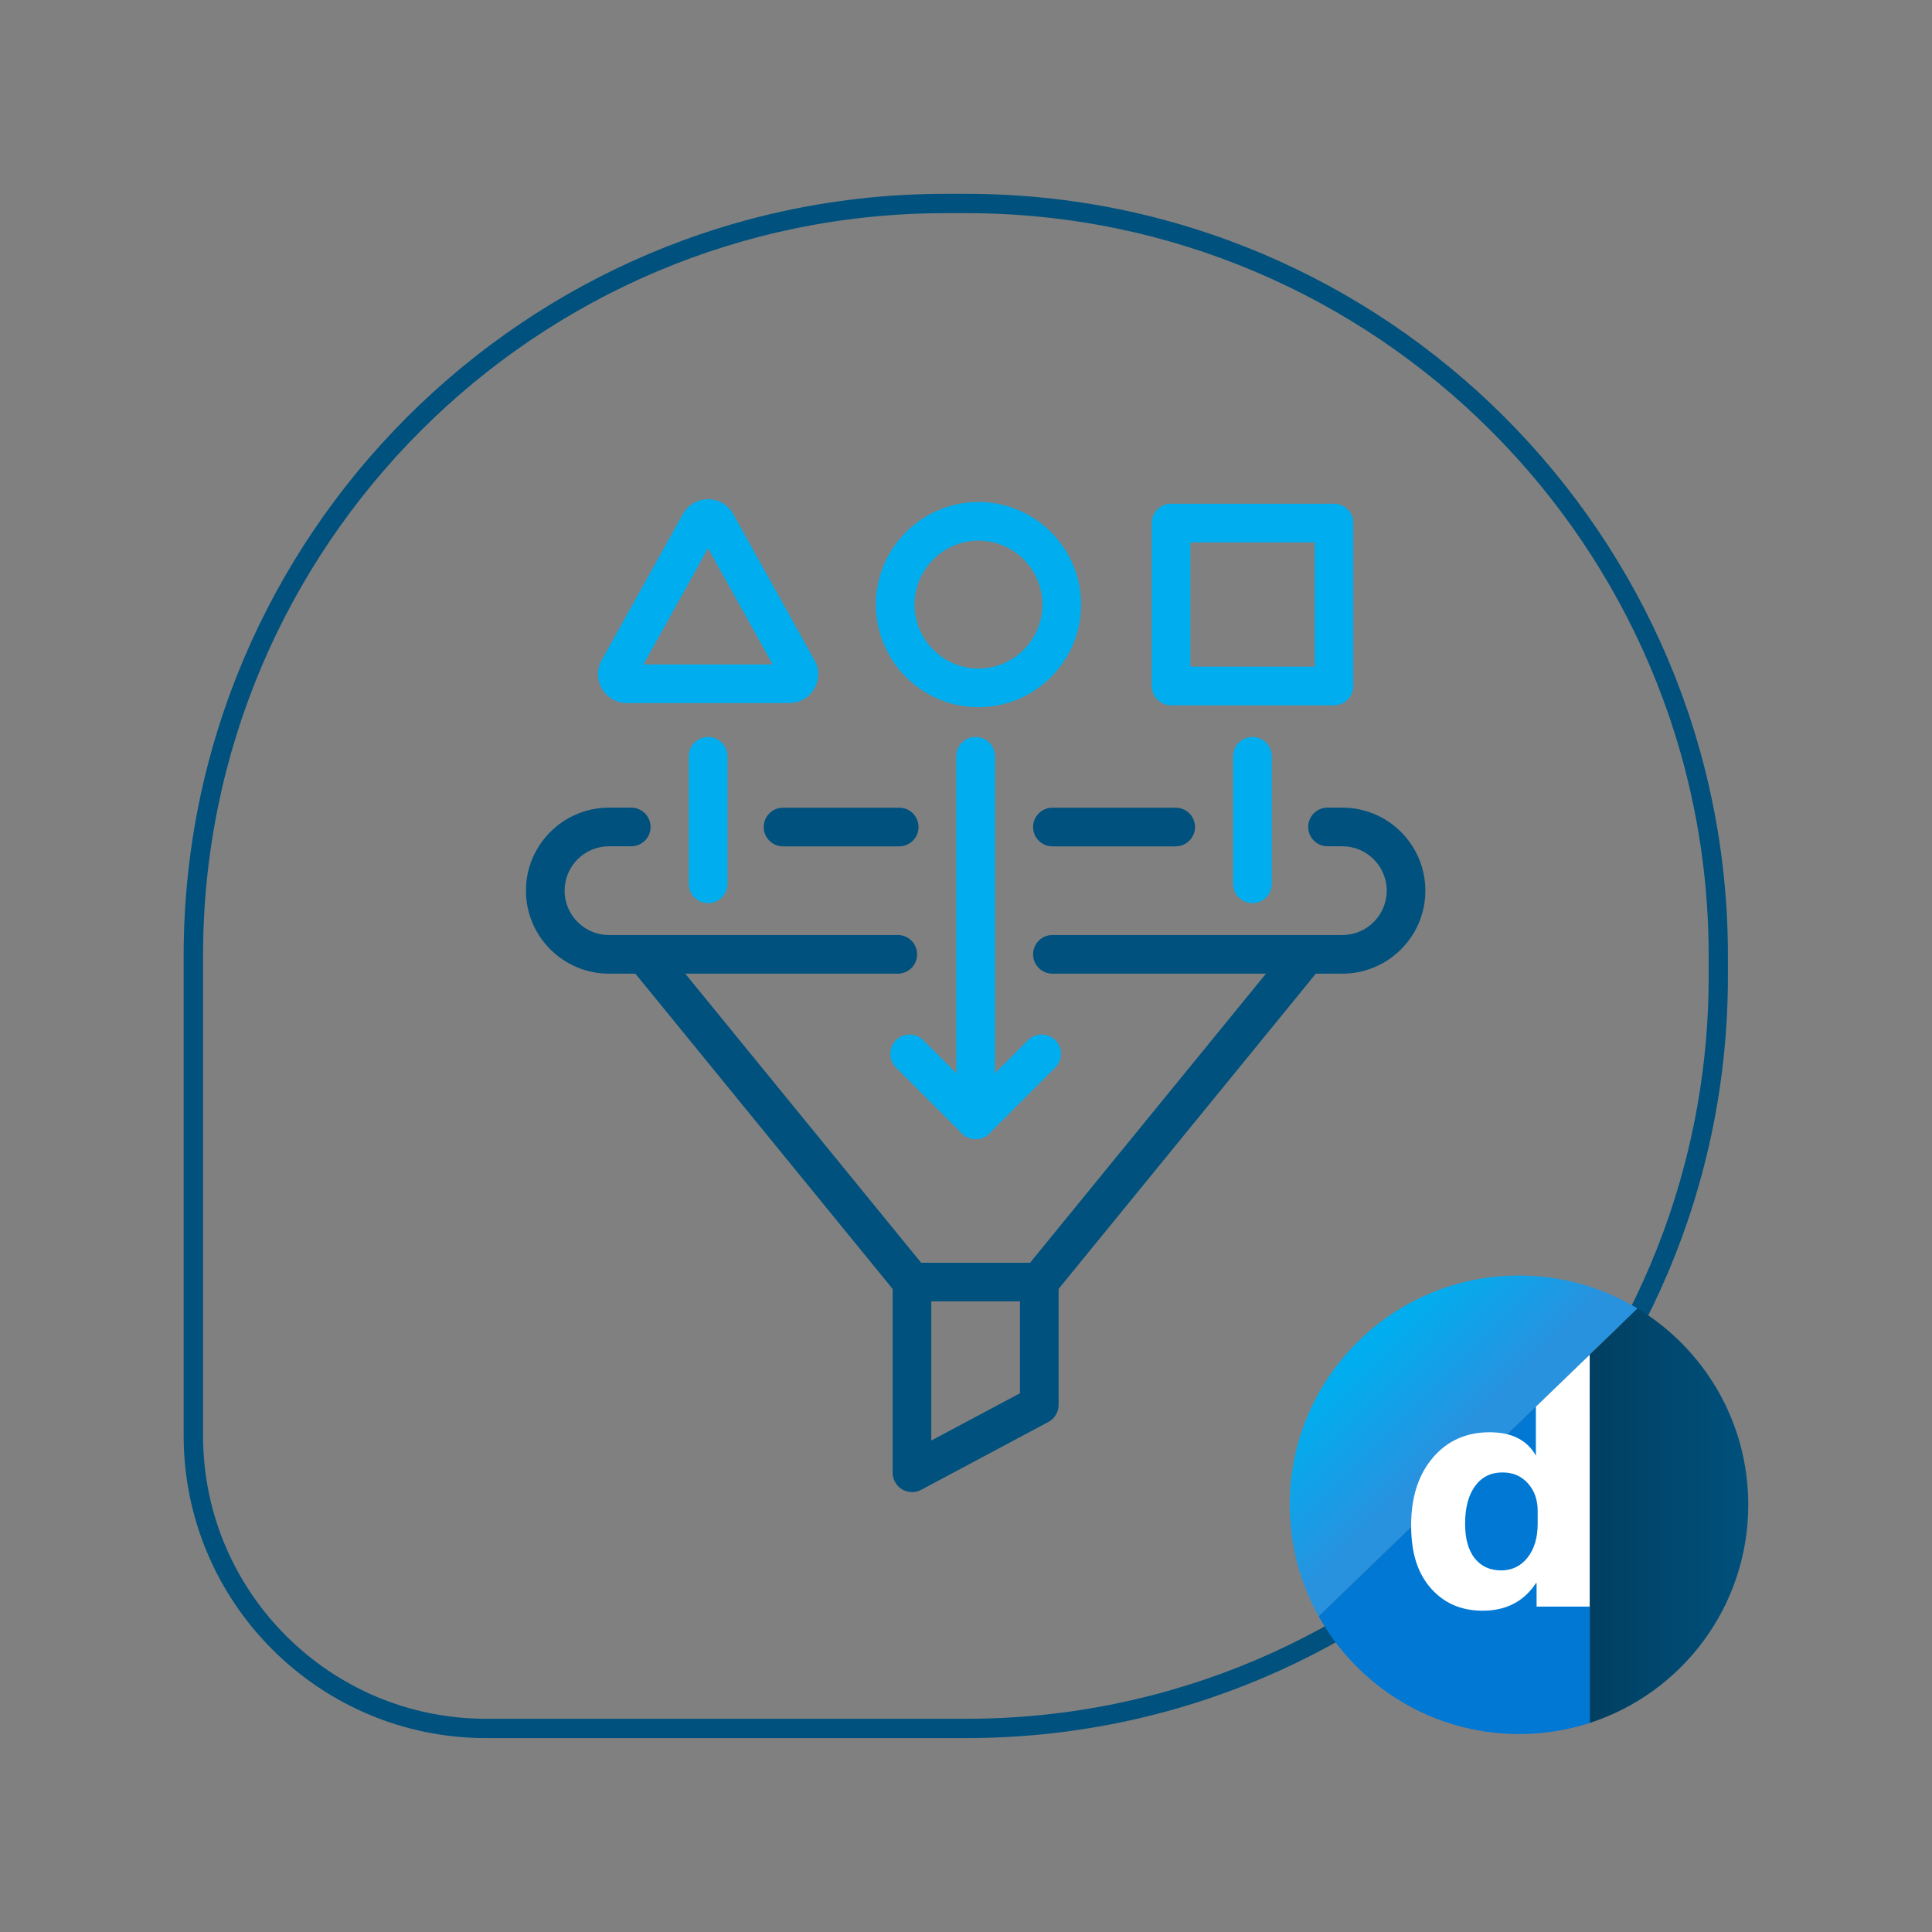 <?xml version="1.0" encoding="UTF-8"?><svg id="Line_Frame_-_Line_Icon_-_Color_-_White_Theme_-_gradient_DM" xmlns="http://www.w3.org/2000/svg" xmlns:xlink="http://www.w3.org/1999/xlink" viewBox="0 0 300 300"><rect x="0" y="0" width="300" height="300" fill="#808080" stroke="none"/><defs><style>.cls-1{fill:none;}.cls-2{fill:#00517d;}.cls-3{fill:#00aeef;}.cls-4{fill:#0078d4;}.cls-5{fill:#fff;}.cls-6{fill:url(#New_Gradient_Swatch_3);}.cls-7{fill:url(#New_Gradient_Swatch_1);}</style><linearGradient id="New_Gradient_Swatch_1" x1="211.93" y1="209.54" x2="228.32" y2="225.87" gradientUnits="userSpaceOnUse"><stop offset="0" stop-color="#00aeef"/><stop offset=".86" stop-color="#2892df"/></linearGradient><linearGradient id="New_Gradient_Swatch_3" x1="246.85" y1="235.35" x2="271.47" y2="235.35" gradientUnits="userSpaceOnUse"><stop offset="0" stop-color="#013f61"/><stop offset="1" stop-color="#00517d"/></linearGradient></defs><path class="cls-3" d="M194.48,140.24c-1.66,0-3-1.34-3-3v-19.8c0-1.66,1.34-3,3-3s3,1.34,3,3v19.8c0,1.66-1.34,3-3,3Z"/><g><path class="cls-3" d="M151.94,109.81c-8.79,0-15.93-7.15-15.93-15.93s7.15-15.93,15.93-15.93,15.93,7.15,15.93,15.93-7.15,15.93-15.93,15.93Zm0-25.86c-5.48,0-9.93,4.46-9.93,9.93s4.46,9.93,9.93,9.93,9.93-4.46,9.93-9.93-4.46-9.93-9.93-9.93Z"/><path class="cls-3" d="M207.14,109.52h-25.3c-1.66,0-3-1.34-3-3v-25.3c0-1.66,1.34-3,3-3h25.3c1.66,0,3,1.34,3,3v25.3c0,1.66-1.34,3-3,3Zm-22.3-6h19.3v-19.3h-19.3v19.3Z"/><path class="cls-3" d="M122.57,109.17h-25.23c-1.6,0-3.04-.82-3.86-2.21-.81-1.38-.83-3.04-.06-4.44l12.62-22.7h0c.79-1.42,2.29-2.3,3.91-2.3s3.12,.88,3.91,2.3l12.62,22.7c.78,1.4,.76,3.06-.05,4.44-.81,1.38-2.26,2.21-3.86,2.21Zm-22.64-6h20.05l-10.03-18.04-10.03,18.04Zm11.36-20.44h0s0,0,0,0h0Z"/><g><path class="cls-3" d="M151.5,176.89c-1.66,0-3-1.34-3-3v-56.45c0-1.66,1.34-3,3-3s3,1.34,3,3v56.45c0,1.66-1.34,3-3,3Z"/><path class="cls-3" d="M151.5,176.89c-.77,0-1.54-.29-2.12-.88l-10.25-10.25c-1.17-1.17-1.17-3.07,0-4.24,1.17-1.17,3.07-1.17,4.24,0l8.13,8.13,8.13-8.13c1.17-1.17,3.07-1.17,4.24,0,1.17,1.17,1.17,3.07,0,4.24l-10.25,10.25c-.59,.59-1.35,.88-2.12,.88Z"/></g><path class="cls-3" d="M109.96,140.24c-1.66,0-3-1.34-3-3v-19.8c0-1.66,1.34-3,3-3s3,1.34,3,3v19.8c0,1.66-1.34,3-3,3Z"/><path class="cls-2" d="M139.41,151.19h-44.85c-7.11,0-12.89-5.78-12.89-12.89s5.78-12.89,12.89-12.89h3.46c1.66,0,3,1.34,3,3s-1.34,3-3,3h-3.46c-3.8,0-6.89,3.09-6.89,6.89s3.09,6.89,6.89,6.89h44.85c1.66,0,3,1.34,3,3s-1.34,3-3,3Z"/><path class="cls-2" d="M208.44,151.19h-45.02c-1.66,0-3-1.34-3-3s1.34-3,3-3h45.02c3.8,0,6.89-3.09,6.89-6.89s-3.09-6.89-6.89-6.89h-2.3c-1.66,0-3-1.34-3-3s1.34-3,3-3h2.3c7.11,0,12.89,5.78,12.89,12.89s-5.78,12.89-12.89,12.89Z"/><path class="cls-2" d="M182.56,131.42h-19.14c-1.66,0-3-1.34-3-3s1.34-3,3-3h19.14c1.66,0,3,1.34,3,3s-1.34,3-3,3Z"/><path class="cls-2" d="M139.63,131.42h-18.04c-1.66,0-3-1.34-3-3s1.34-3,3-3h18.04c1.66,0,3,1.34,3,3s-1.34,3-3,3Z"/><path class="cls-2" d="M141.61,231.69c-.53,0-1.07-.14-1.54-.43-.9-.54-1.46-1.52-1.46-2.57v-29.61c0-1.66,1.34-3,3-3h19.77c1.66,0,3,1.34,3,3v19.07c0,1.11-.61,2.13-1.59,2.65l-19.77,10.55c-.44,.24-.93,.35-1.41,.35Zm3-29.61v21.61l13.77-7.35v-14.27h-13.77Z"/><path class="cls-2" d="M141.62,202.08c-.87,0-1.73-.38-2.33-1.1l-41.52-50.88c-1.05-1.28-.86-3.17,.43-4.22,1.28-1.05,3.17-.86,4.22,.43l41.52,50.88c1.05,1.28,.86,3.17-.43,4.22-.56,.45-1.23,.68-1.9,.68Z"/><path class="cls-2" d="M161.38,202.08c-.67,0-1.34-.22-1.9-.68-1.28-1.05-1.48-2.94-.43-4.22l41.52-50.88c1.05-1.28,2.94-1.47,4.22-.43,1.28,1.05,1.48,2.94,.43,4.22l-41.52,50.88c-.59,.73-1.46,1.1-2.33,1.1Z"/></g><g><path class="cls-2" d="M150.06,269.89H75.46c-25.88,0-46.94-21.06-46.94-46.94v-74.59c0-65.21,53.05-118.26,118.26-118.26h3.27c65.21,0,118.26,53.05,118.26,118.26v3.27c0,65.21-53.05,118.26-118.26,118.26Zm-3.27-236.79c-63.55,0-115.26,51.7-115.26,115.26v74.59c0,24.23,19.71,43.94,43.94,43.94h74.59c63.55,0,115.26-51.7,115.26-115.26v-3.27c0-63.55-51.7-115.26-115.26-115.26h-3.27Z"/><g><g><path class="cls-7" d="M254.28,203.18c-5.37-3.25-11.67-5.12-18.41-5.12-19.66,0-35.6,15.94-35.6,35.6,0,6.28,1.63,12.18,4.48,17.31l49.52-47.79Z"/><g><path class="cls-6" d="M246.85,210.35l7.43-7.17c10.3,6.24,17.19,17.55,17.19,30.48,0,15.83-10.33,29.25-24.62,33.88v-57.18Z"/><path class="cls-4" d="M246.85,210.35l-42.09,40.62c6.08,10.91,17.74,18.29,31.12,18.29,3.83,0,7.52-.61,10.98-1.72v-57.18Z"/></g><line class="cls-1" x1="204.76" y1="250.96" x2="254.28" y2="203.18"/></g><path class="cls-5" d="M238.49,218.42v7.61l.02,.03c-1.36-2.44-3.76-3.66-7.2-3.66-3.64,0-6.57,1.32-8.82,3.95-2.24,2.63-3.37,6.13-3.37,10.5s1.02,7.43,3.05,9.76c2.04,2.33,4.72,3.5,8.06,3.5,3.63,0,6.39-1.43,8.27-4.28h.1v3.64h8.24v-39.1l-8.36,8.07Zm.28,18.19c0,2.18-.53,3.94-1.58,5.26-1.05,1.32-2.41,1.98-4.08,1.98-1.76,0-3.13-.63-4.12-1.88-.99-1.26-1.49-3.04-1.49-5.36,0-2.48,.51-4.42,1.54-5.84,1.03-1.42,2.45-2.13,4.28-2.13,1.62,0,2.93,.57,3.94,1.7,1.01,1.13,1.51,2.56,1.51,4.28v1.99Z"/></g></g></svg>